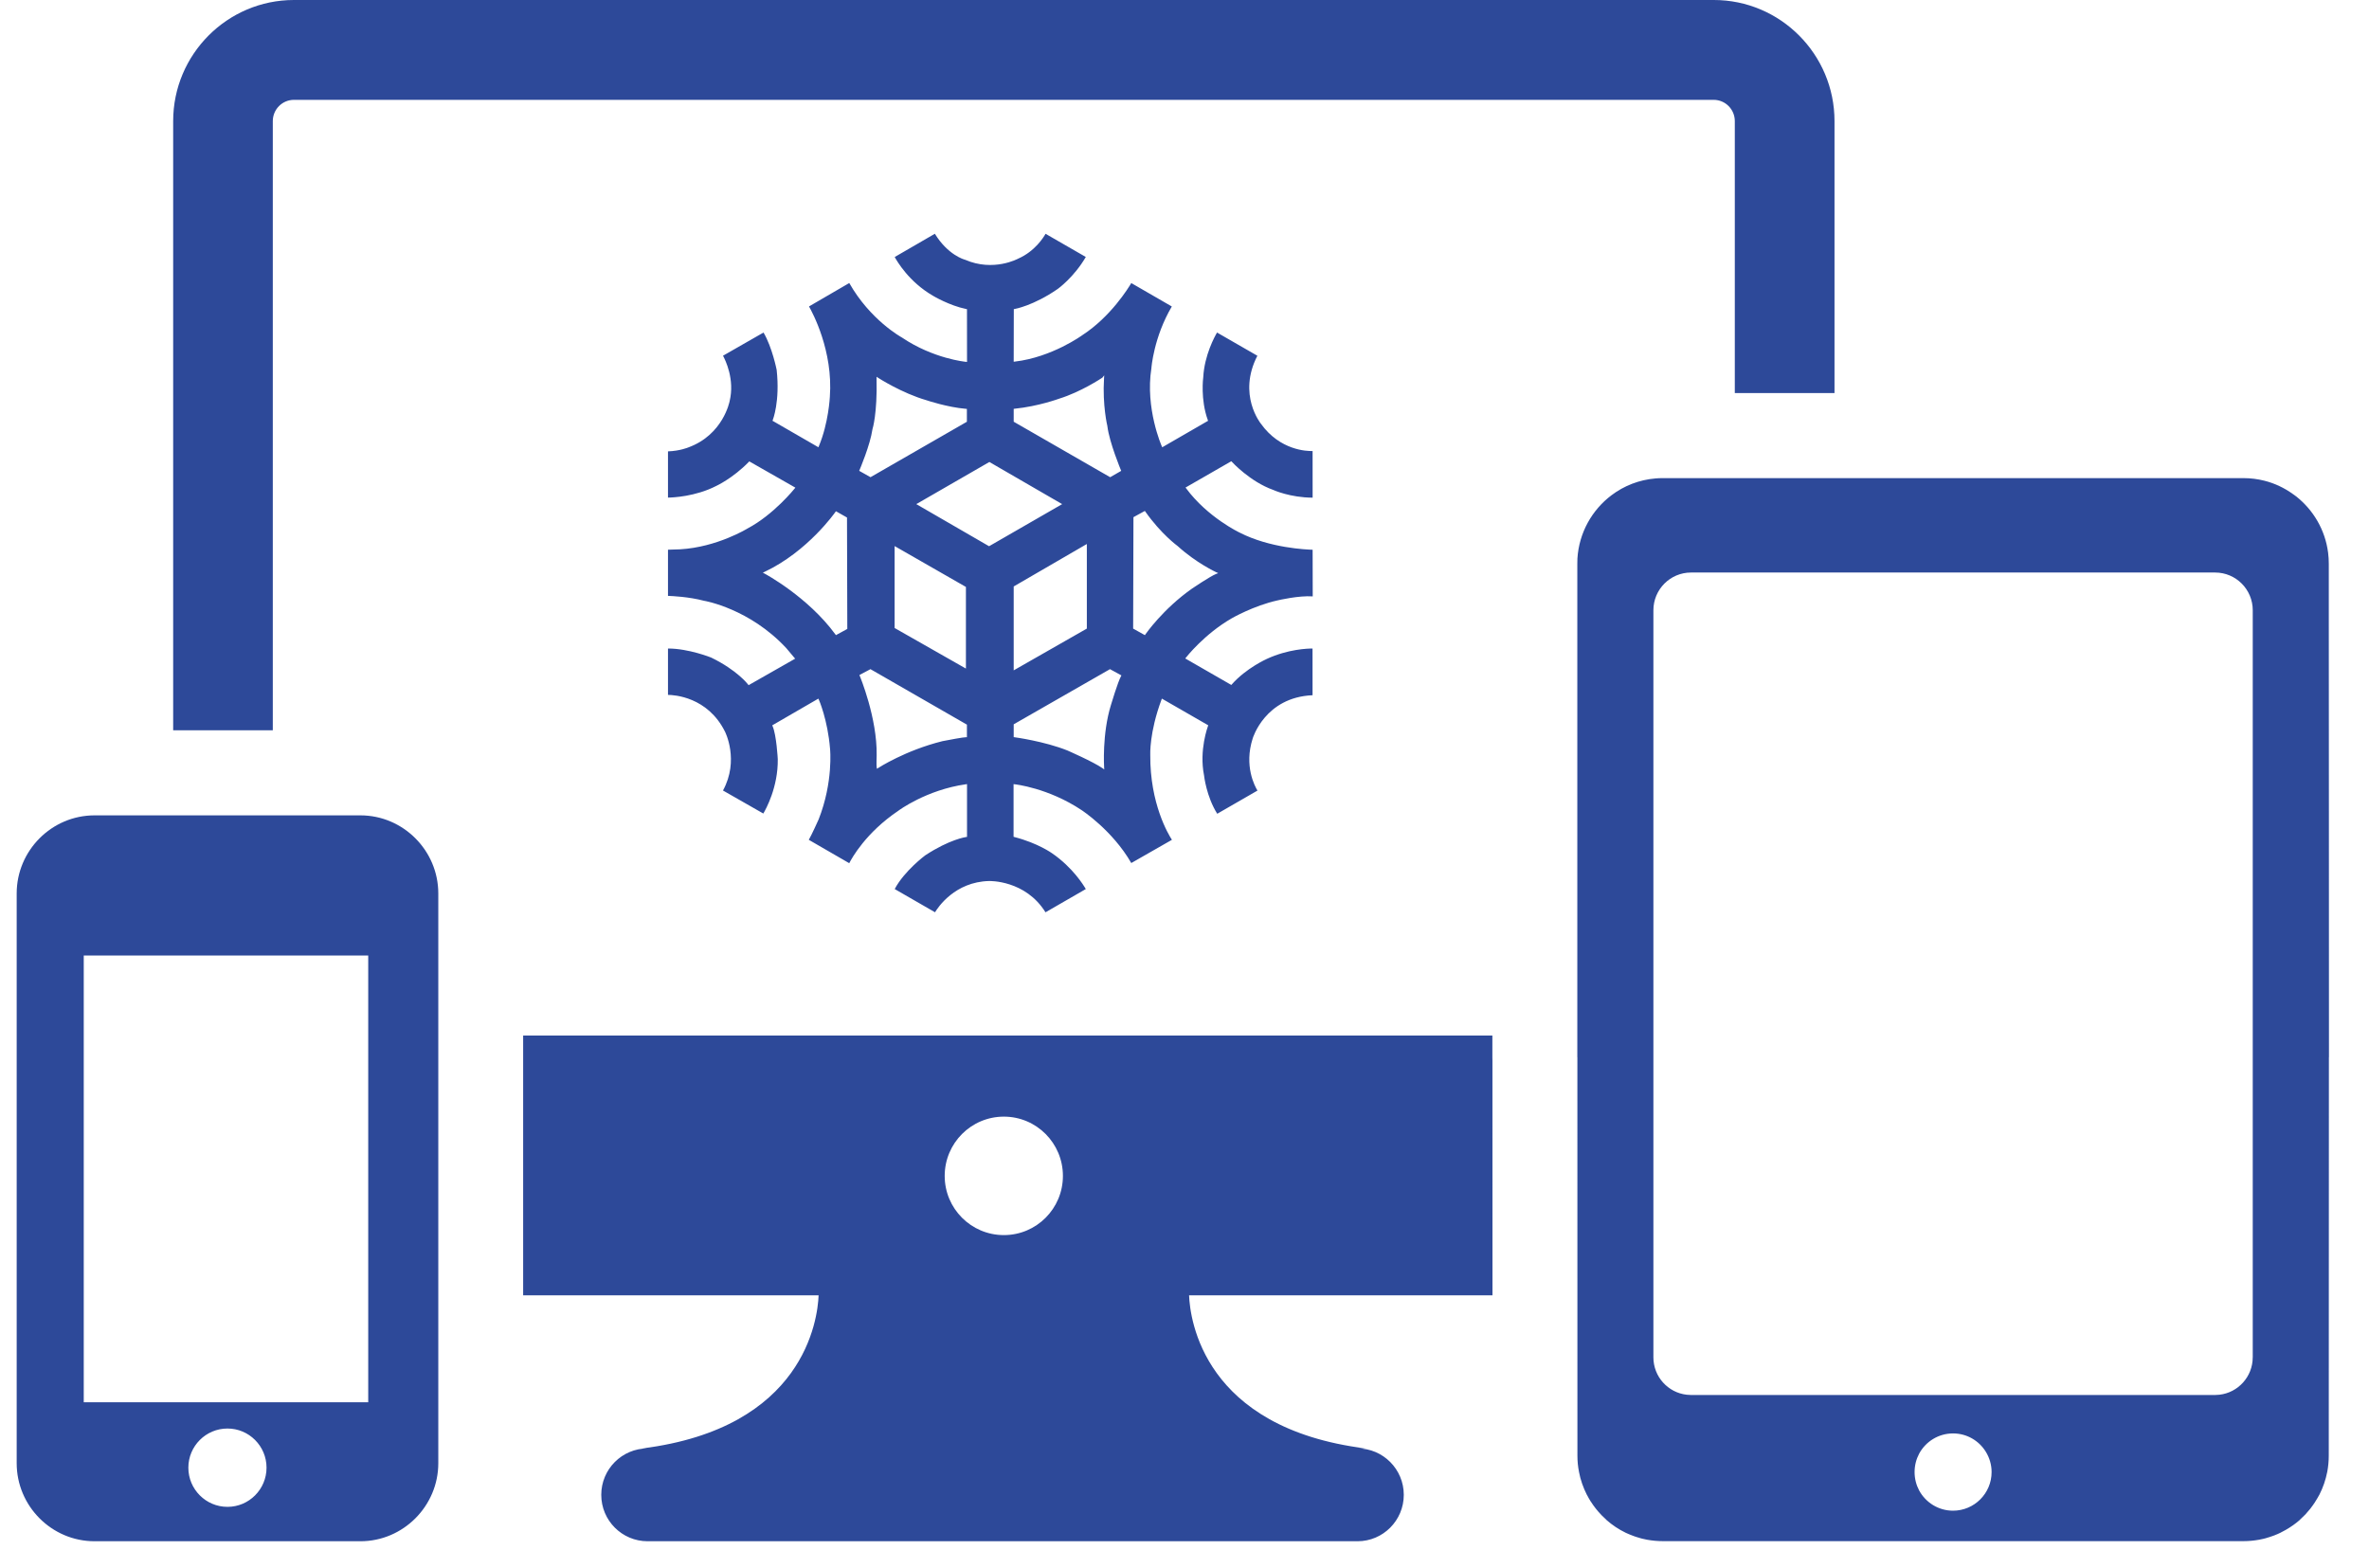 <?xml version="1.0" encoding="UTF-8"?>
<svg width="71px" height="47px" viewBox="0 0 71 47" version="1.1" xmlns="http://www.w3.org/2000/svg" xmlns:xlink="http://www.w3.org/1999/xlink">
    <title>Commandeenligne</title>
    <g id="Website" stroke="none" stroke-width="1" fill="none" fill-rule="evenodd">
        <g id="PICARD_1440_LP_Generique_Bienvenue_V2" transform="translate(-273, -7849)" fill="#2D4999">
            <g id="5_CarteFid" transform="translate(0, 7382)">
                <g id="Chiffres" transform="translate(123, 411)">
                    <g id="Nb1" transform="translate(61.5, 56)">
                        <g id="Commandeenligne" transform="translate(89, 0)">
                            <path d="M69.295,18.613 L69.295,16.9 C69.295,16.787 69.288,16.675 69.274,16.566 C69.187,15.883 68.83,15.286 68.317,14.88 C68.301,14.868 68.284,14.855 68.267,14.843 C68.254,14.831 68.237,14.821 68.219,14.809 C67.964,14.626 67.675,14.487 67.361,14.409 C67.162,14.359 66.951,14.332 66.737,14.332 L58.033,14.333 L49.333,14.332 C49.261,14.332 49.188,14.335 49.119,14.341 C48.626,14.382 48.174,14.561 47.8,14.843 C47.217,15.281 46.825,15.964 46.776,16.741 C46.775,16.794 46.773,16.846 46.773,16.899 L46.773,18.612 L46.773,24.315 L46.773,31.694 L46.775,31.693 L46.776,43.635 C46.776,43.799 46.791,43.961 46.823,44.118 L46.823,44.121 C46.868,44.363 46.951,44.593 47.058,44.806 C47.06,44.809 47.063,44.811 47.064,44.814 C47.096,44.879 47.134,44.942 47.171,45.003 C47.179,45.013 47.183,45.022 47.191,45.031 C47.227,45.089 47.268,45.145 47.309,45.198 C47.319,45.21 47.328,45.222 47.337,45.234 C47.379,45.285 47.42,45.335 47.467,45.384 C47.476,45.396 47.488,45.408 47.498,45.418 C47.539,45.461 47.584,45.503 47.628,45.542 C47.636,45.548 47.642,45.556 47.648,45.562 L47.646,45.562 C47.82,45.715 48.014,45.845 48.222,45.945 C48.225,45.946 48.227,45.946 48.228,45.948 C48.263,45.964 48.294,45.979 48.331,45.993 C48.335,45.996 48.341,45.997 48.347,45.999 C48.35,46.002 48.356,46.003 48.361,46.005 C48.374,46.011 48.388,46.016 48.4,46.02 C48.412,46.025 48.424,46.031 48.438,46.035 C48.454,46.041 48.471,46.047 48.484,46.052 C48.507,46.059 48.527,46.067 48.546,46.073 C48.566,46.079 48.588,46.087 48.608,46.091 C48.623,46.097 48.641,46.102 48.656,46.106 C48.68,46.112 48.706,46.118 48.73,46.126 C48.741,46.129 48.753,46.13 48.765,46.133 C48.793,46.14 48.824,46.146 48.852,46.152 C48.858,46.153 48.863,46.153 48.867,46.155 C49.021,46.182 49.175,46.197 49.336,46.197 L58.034,46.197 L58.043,46.197 L66.737,46.197 C66.894,46.197 67.052,46.182 67.202,46.155 C67.206,46.153 67.212,46.153 67.217,46.152 C67.248,46.146 67.277,46.14 67.307,46.133 C67.318,46.13 67.328,46.127 67.34,46.126 C67.366,46.118 67.39,46.112 67.416,46.106 C67.432,46.102 67.447,46.097 67.462,46.091 C67.483,46.085 67.505,46.079 67.523,46.073 C67.545,46.067 67.565,46.059 67.584,46.052 C67.603,46.047 67.618,46.041 67.633,46.035 C67.649,46.029 67.667,46.022 67.684,46.016 C67.691,46.013 67.699,46.01 67.708,46.005 C67.711,46.003 67.714,46.002 67.719,46 C67.725,45.997 67.734,45.996 67.741,45.993 C67.773,45.978 67.808,45.963 67.839,45.948 C67.842,45.946 67.844,45.946 67.845,45.945 C67.901,45.917 67.955,45.889 68.008,45.858 C68.157,45.772 68.298,45.674 68.426,45.561 L68.424,45.561 C68.43,45.554 68.436,45.547 68.444,45.541 C68.487,45.502 68.53,45.459 68.572,45.417 C68.581,45.405 68.593,45.394 68.604,45.384 C68.649,45.335 68.692,45.284 68.735,45.232 C68.744,45.22 68.753,45.21 68.762,45.196 C68.804,45.142 68.843,45.086 68.881,45.028 C68.887,45.019 68.891,45.01 68.897,45.001 C68.938,44.939 68.973,44.876 69.009,44.811 C69.011,44.809 69.012,44.806 69.014,44.803 C69.122,44.591 69.202,44.36 69.249,44.118 C69.249,44.117 69.249,44.117 69.25,44.115 C69.279,43.958 69.294,43.796 69.294,43.63 L69.298,31.69 C69.298,31.69 69.3,31.69 69.3,31.691 L69.298,24.312 L69.295,18.613 Z M67.015,40.687 C67.015,41.267 66.577,41.745 66.017,41.808 C65.976,41.813 65.934,41.816 65.889,41.816 L50.18,41.816 C50.137,41.816 50.096,41.813 50.051,41.808 C49.49,41.745 49.053,41.267 49.053,40.687 L49.053,18.293 C49.053,17.668 49.558,17.162 50.18,17.162 L65.889,17.162 C66.511,17.162 67.016,17.668 67.016,18.293 L67.016,40.687 L67.015,40.687 Z M58.033,45.284 C57.596,45.284 57.214,45.039 57.018,44.678 C56.931,44.514 56.881,44.327 56.881,44.126 C56.881,43.926 56.931,43.739 57.018,43.574 C57.213,43.213 57.596,42.968 58.033,42.968 C58.449,42.968 58.811,43.187 59.014,43.515 C59.124,43.693 59.189,43.902 59.189,44.126 C59.189,44.765 58.671,45.284 58.033,45.284 L58.033,45.284 Z M44.229,31.79 C44.229,31.758 44.227,31.726 44.227,31.694 L44.227,31.041 L15.179,31.041 L15.179,38.829 L24.034,38.829 C24.006,39.547 23.605,42.806 18.753,43.417 L18.909,43.417 C18.14,43.417 17.52,44.041 17.52,44.809 C17.52,45.577 18.141,46.2 18.909,46.2 L40.186,46.2 C40.951,46.2 41.572,45.577 41.572,44.809 C41.572,44.04 40.95,43.417 40.186,43.417 L40.419,43.417 C35.565,42.806 35.166,39.547 35.137,38.829 L44.23,38.829 L44.229,31.79 Z M29.586,37.023 C28.606,37.023 27.813,36.228 27.813,35.249 C27.813,34.268 28.606,33.472 29.586,33.472 C30.565,33.472 31.356,34.268 31.356,35.249 C31.356,36.228 30.565,37.023 29.586,37.023 L29.586,37.023 Z M54.481,3.63 L54.481,11.783 L51.493,11.783 L51.493,3.63 C51.493,3.279 51.21,2.993 50.86,2.993 L48.89,2.993 L48.683,2.993 L11.32,2.993 L10.91,2.993 L8.309,2.993 C7.96,2.993 7.676,3.279 7.676,3.63 L7.676,21.891 L4.69,21.891 L4.69,3.63 C4.69,1.628 6.315,1.04948557e-06 8.309,1.04948557e-06 L11.32,1.04948557e-06 L48.683,1.04948557e-06 L50.86,1.04948557e-06 C52.858,-0.002 54.481,1.628 54.481,3.63 L54.481,3.63 Z M10.302,46.2 C11.584,46.2 12.636,45.146 12.636,43.86 L12.636,39.098 L12.636,28.783 L12.636,26.783 C12.636,25.495 11.584,24.441 10.302,24.441 L2.334,24.441 C1.049,24.441 0,25.495 0,26.783 L0,43.86 C0,45.146 1.049,46.2 2.334,46.2 L10.302,46.2 Z M6.318,45.169 C5.67,45.169 5.145,44.643 5.145,43.994 C5.145,43.347 5.67,42.821 6.318,42.821 C6.963,42.821 7.488,43.347 7.488,43.994 C7.488,44.643 6.963,45.169 6.318,45.169 L6.318,45.169 Z M2.01,42.034 L10.536,42.034 L10.536,28.642 L2.01,28.642 L2.01,42.034 Z" id="Fill-1"></path>
                            <path d="M23.307,14.6 L23.337,14.617 L23.316,14.644 C23.309,14.652 22.692,15.425 21.903,15.842 C21.896,15.846 20.995,16.401 19.885,16.466 C19.885,16.466 19.61,16.475 19.52,16.478 L19.52,17.862 C19.644,17.866 20.148,17.889 20.597,18.008 C20.636,18.014 21.968,18.247 23.065,19.428 C23.066,19.429 23.308,19.717 23.308,19.717 L23.331,19.744 L23.3,19.762 L21.958,20.526 L21.935,20.539 L21.919,20.517 C21.916,20.513 21.597,20.091 20.814,19.711 C20.809,19.709 20.139,19.439 19.52,19.44 L19.52,20.83 C19.701,20.831 20.707,20.886 21.228,21.931 C21.232,21.939 21.664,22.788 21.168,23.696 L22.377,24.386 C22.453,24.258 22.822,23.596 22.81,22.755 C22.81,22.749 22.772,22.034 22.655,21.767 L22.645,21.743 L22.668,21.729 L23.999,20.958 L24.027,20.942 L24.041,20.972 C24.044,20.978 24.306,21.574 24.377,22.445 C24.378,22.454 24.478,23.438 24.035,24.562 C24.025,24.584 23.823,25.034 23.74,25.174 L24.952,25.875 C25.03,25.722 25.451,24.958 26.422,24.304 C26.429,24.298 27.26,23.678 28.448,23.509 L28.482,23.504 L28.482,23.538 L28.482,25.061 L28.482,25.087 L28.456,25.09 C28.451,25.091 27.965,25.156 27.229,25.64 C27.224,25.644 26.603,26.105 26.315,26.65 L27.523,27.346 C27.611,27.199 28.118,26.433 29.145,26.409 C29.155,26.409 30.232,26.377 30.834,27.347 L32.042,26.65 C31.974,26.532 31.647,26.002 31.036,25.581 C31.031,25.578 30.612,25.273 29.899,25.09 L29.877,25.083 L29.877,23.505 L29.909,23.509 C29.919,23.51 30.912,23.615 31.916,24.284 C31.925,24.29 32.842,24.89 33.405,25.87 L34.623,25.174 C34.519,25.015 33.963,24.092 33.974,22.63 C33.974,22.625 33.942,21.962 34.31,20.974 L34.322,20.942 L34.352,20.959 L35.69,21.729 L35.712,21.742 L35.703,21.766 C35.701,21.773 35.433,22.485 35.586,23.244 C35.587,23.254 35.655,23.874 35.981,24.393 L37.187,23.698 C37.107,23.568 36.779,22.959 37.043,22.138 C37.046,22.127 37.413,20.9 38.838,20.84 L38.837,19.44 C38.704,19.439 38.107,19.456 37.47,19.75 C37.464,19.753 36.85,20.026 36.419,20.514 L36.403,20.532 L36.382,20.52 L35.052,19.755 L35.023,19.738 L35.044,19.711 C35.049,19.704 35.596,19.005 36.416,18.534 C36.422,18.53 37.073,18.155 37.79,17.997 C37.816,17.991 38.42,17.848 38.843,17.877 L38.84,16.479 C38.655,16.474 37.557,16.428 36.655,15.966 C36.646,15.962 35.695,15.511 35.051,14.641 L35.031,14.614 L35.06,14.598 L36.383,13.837 L36.404,13.826 L36.42,13.843 C36.425,13.849 36.965,14.439 37.66,14.686 C37.668,14.69 38.162,14.915 38.84,14.918 L38.839,13.52 C38.673,13.525 37.866,13.505 37.291,12.703 C37.286,12.696 36.582,11.831 37.184,10.664 L35.975,9.968 C35.905,10.087 35.597,10.648 35.562,11.308 C35.56,11.317 35.474,11.971 35.698,12.59 L35.706,12.614 L35.685,12.626 L34.361,13.391 L34.332,13.407 L34.319,13.377 C34.314,13.366 33.818,12.242 34.008,11.036 C34.008,11.029 34.075,10.111 34.62,9.187 L33.405,8.485 C33.315,8.638 32.787,9.494 31.942,10.044 C31.935,10.049 31.03,10.709 29.914,10.839 L29.881,10.843 L29.881,10.81 L29.884,9.291 L29.884,9.266 L29.909,9.262 C29.914,9.261 30.467,9.168 31.201,8.661 C31.206,8.658 31.687,8.313 32.042,7.703 L30.836,7.008 C30.774,7.119 30.514,7.534 30.017,7.752 C30.012,7.755 29.277,8.157 28.424,7.786 C28.391,7.778 27.909,7.643 27.518,7.007 L26.315,7.704 C26.383,7.83 26.743,8.449 27.457,8.863 C27.462,8.866 27.947,9.159 28.457,9.263 L28.481,9.268 L28.481,9.292 L28.482,10.816 L28.482,10.849 L28.449,10.846 C28.44,10.845 27.475,10.755 26.529,10.116 C26.505,10.103 25.58,9.591 24.953,8.484 L23.746,9.186 C23.848,9.365 24.473,10.516 24.371,11.897 C24.37,11.903 24.334,12.68 24.041,13.376 L24.028,13.407 L23.999,13.39 L22.674,12.625 L22.651,12.613 L22.661,12.589 C22.663,12.583 22.88,12.034 22.777,11.088 C22.776,11.083 22.643,10.409 22.383,9.968 L21.169,10.663 C21.238,10.79 21.526,11.372 21.367,12.026 C21.365,12.034 21.176,13.031 20.129,13.412 C20.12,13.416 19.873,13.518 19.52,13.53 L19.52,14.916 C19.663,14.914 20.339,14.887 20.965,14.567 C20.971,14.564 21.459,14.34 21.941,13.847 L21.957,13.83 L21.977,13.842 L23.307,14.6 Z M33.461,18.842 L33.461,18.825 L33.47,15.52 L33.47,15.503 L33.486,15.494 L33.789,15.328 L33.812,15.316 L33.827,15.337 C34.299,16.008 34.784,16.36 34.789,16.364 L34.79,16.365 L34.792,16.366 C35.348,16.873 35.941,17.148 35.947,17.151 L36.011,17.18 L35.946,17.205 C35.775,17.272 35.234,17.637 35.229,17.641 C34.354,18.254 33.833,19.01 33.828,19.017 L33.812,19.04 L33.789,19.026 L33.476,18.851 L33.461,18.842 Z M33.103,14.114 L33.081,14.127 L32.787,14.296 L32.772,14.305 L32.757,14.296 L29.896,12.65 L29.881,12.641 L29.881,12.624 L29.881,12.281 L29.881,12.255 L29.908,12.252 C30.622,12.18 31.239,11.952 31.245,11.95 C31.888,11.751 32.499,11.347 32.538,11.321 L32.594,11.251 L32.588,11.345 C32.538,12.145 32.687,12.768 32.689,12.774 L32.689,12.776 L32.689,12.778 C32.75,13.268 33.09,14.082 33.093,14.09 L33.103,14.114 Z M29.881,21.712 L29.896,21.703 L32.752,20.067 L32.766,20.058 L32.781,20.066 L33.084,20.232 L33.11,20.246 L33.096,20.272 C33.001,20.443 32.797,21.127 32.795,21.134 C32.526,22.005 32.591,22.993 32.591,23.003 L32.595,23.065 L32.545,23.029 C32.256,22.829 31.5,22.501 31.493,22.497 C30.801,22.22 29.916,22.101 29.907,22.1 L29.881,22.096 L29.881,22.07 L29.881,21.729 L29.881,21.712 Z M29.881,20.043 L29.881,17.597 L29.881,17.58 L29.896,17.571 L32.028,16.333 L32.073,16.307 L32.073,16.359 L32.073,18.825 L32.073,18.842 L32.058,18.851 L29.925,20.069 L29.881,20.095 L29.881,20.043 Z M27.006,15.137 L26.961,15.111 L27.006,15.086 L29.137,13.857 L29.153,13.848 L29.167,13.857 L31.289,15.086 L31.334,15.111 L31.289,15.137 L29.158,16.365 L29.143,16.373 L29.128,16.365 L27.006,15.137 Z M28.449,17.594 L28.449,20.041 L26.312,18.825 L26.312,16.369 L28.449,17.594 Z M25.257,20.235 L25.281,20.222 L25.574,20.066 L25.589,20.058 L25.603,20.067 L28.464,21.713 L28.479,21.722 L28.479,21.739 L28.479,22.069 L28.479,22.099 L28.449,22.099 C28.366,22.099 27.952,22.176 27.745,22.217 C26.631,22.494 25.828,23.016 25.82,23.021 L25.784,23.045 L25.775,23.003 C25.764,22.951 25.773,22.675 25.774,22.644 C25.793,21.524 25.273,20.272 25.267,20.26 L25.257,20.235 Z M25.25,14.113 L25.261,14.089 C25.264,14.081 25.579,13.345 25.648,12.867 L25.649,12.865 L25.649,12.862 C25.651,12.858 25.795,12.406 25.771,11.35 L25.77,11.294 L25.818,11.325 C25.824,11.329 26.525,11.783 27.266,11.997 C27.274,12 27.89,12.208 28.451,12.255 L28.478,12.257 L28.478,12.284 L28.478,12.625 L28.478,12.642 L28.463,12.651 L25.604,14.296 L25.589,14.304 L25.575,14.296 L25.273,14.126 L25.25,14.113 Z M24.537,15.347 L24.553,15.325 L24.577,15.338 L24.869,15.504 L24.885,15.513 L24.885,15.53 L24.894,18.835 L24.894,18.853 L24.879,18.861 L24.576,19.026 L24.554,19.039 L24.538,19.018 C23.71,17.887 22.428,17.201 22.415,17.194 L22.362,17.166 L22.416,17.141 C23.714,16.528 24.529,15.359 24.537,15.347 L24.537,15.347 Z" id="Fill-1"></path>
                        </g>
                    </g>
                </g>
            </g>
        </g>
    </g>
</svg>